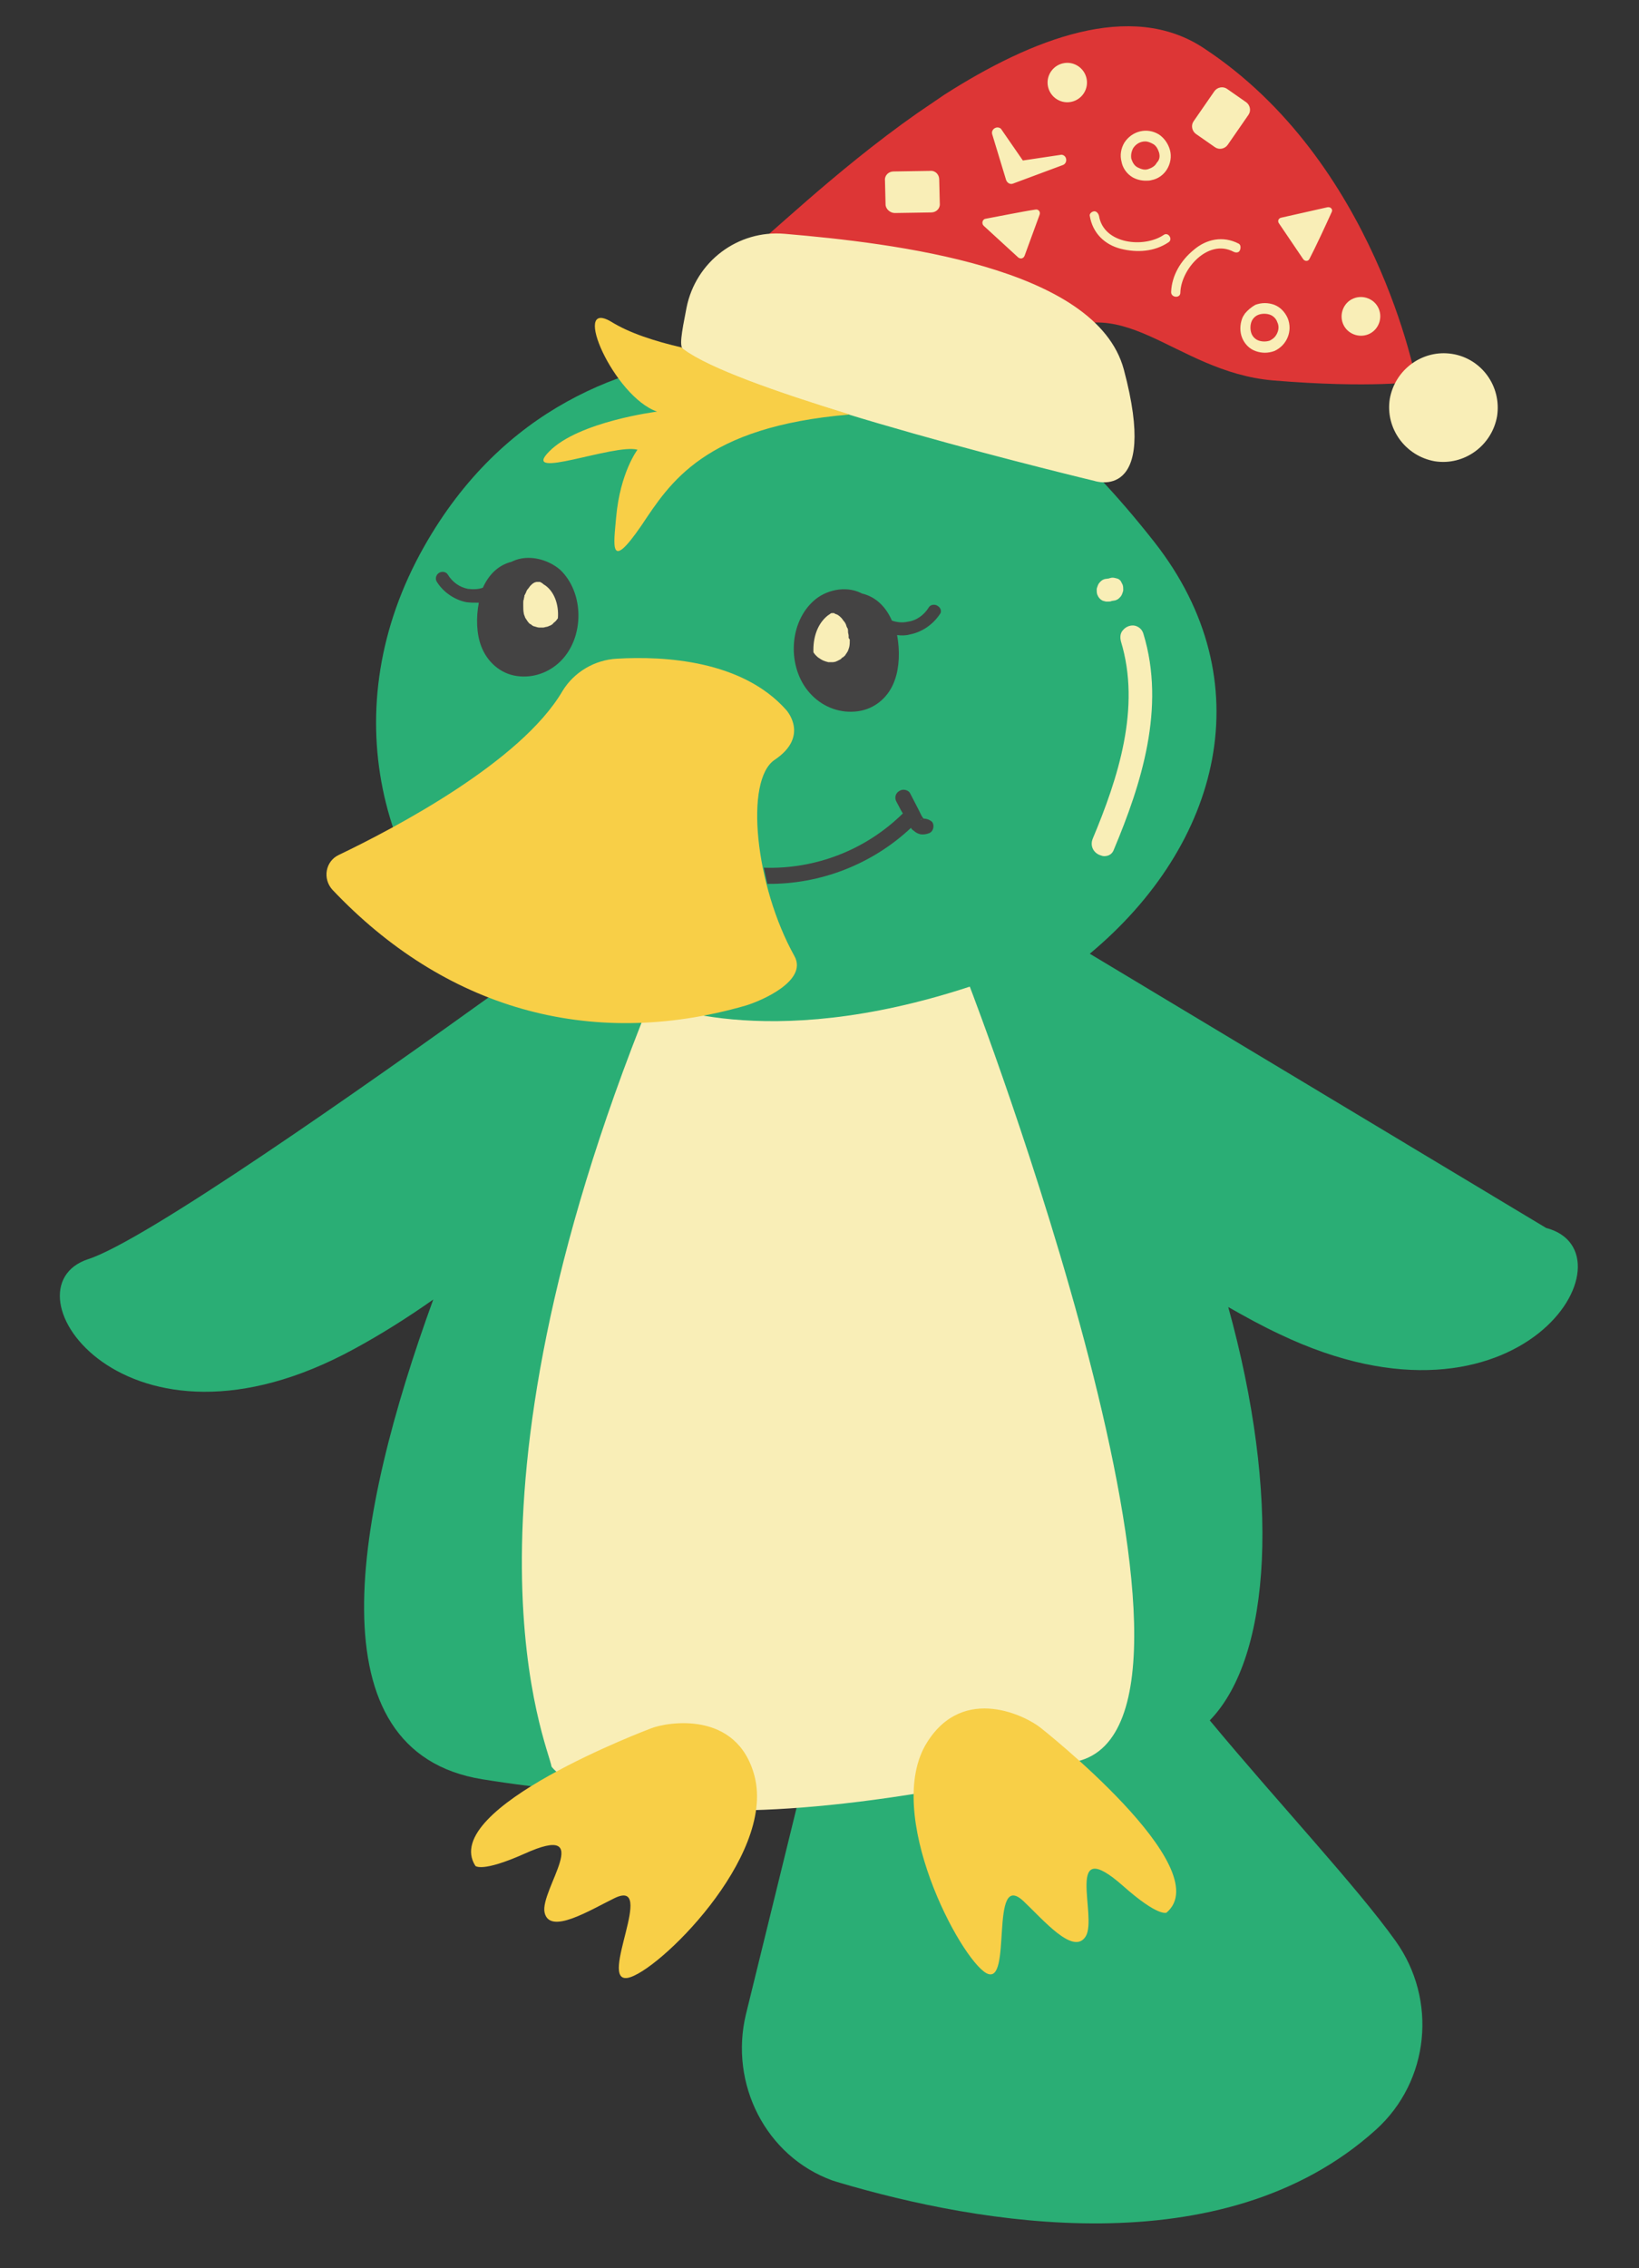 <?xml version="1.0" encoding="UTF-8"?><svg xmlns="http://www.w3.org/2000/svg" xmlns:xlink="http://www.w3.org/1999/xlink" height="392.9" preserveAspectRatio="xMidYMid meet" version="1.0" viewBox="-10.3 -4.6 284.1 392.9" width="284.1" zoomAndPan="magnify"><rect x="-10.3" y="-4.6" width="284.1" height="392.9" fill="#333333" stroke="none"/><g id="change1_1"><path d="M211.5,226.5c-3-1.4-5.9-3-8.9-4.7c9,32.5,7.6,60.5-3.2,71.6c11.7,14.1,25.4,28.7,32.2,38.2 c7.3,10.2,5.9,24.3-3.4,32.7c-26.6,24-69.2,16.2-92.9,9.2c-0.4-0.1-0.9-0.3-1.3-0.4c-11.6-4.2-17.9-16.8-15-28.8l9.6-39.1 c-15.4,1.6-33.6,1.9-55.3-1.6c-29.6-4.8-22.2-45.5-8.5-83.1c-4.4,3.1-9,6-13.6,8.5c-39.8,21.8-61.5-10.5-46.2-15.5 c9.9-3.2,47.1-29.3,72-47.2C55.3,148.6,47.4,118,63.2,90.1c27.3-48.3,84.8-30.4,84.8-30.4s14.9-4.6,41.8,29.6 c18.9,24.1,11.5,52.4-11.2,71.3l79.1,47.5C273.8,212.3,253.4,246.5,211.5,226.5z" fill="#2aae75"/></g><g id="change2_1"><path d="M153.4,11.8c15.2-9.7,32.3-16.4,44.9-8.1c29.9,19.6,36.9,57.8,36.9,57.8s-7.8,1.2-24.8-0.2 c-17.6-1.5-26.4-17.1-40.7-6.2c-3.4,2.6-10.3-4.2-10.3-4.2s-37.4-9-37.3-9.4l-3.1-2.3c3-1.9,15-13.9,29.7-24.2" fill="#dd3636"/></g><g id="change3_1"><path d="M157.8,166.3c0,0,48.9,127.1,18.6,134.2c-79.2,18.6-91.1,0.9-91.1,0.9c-0.5-3.5-18.9-43.7,17.1-132.6 C102.5,168.8,121.9,178.1,157.8,166.3z M128.4,106.8c0.1,3.2,2.8,5.7,6.1,5.6s5.7-2.8,5.6-6.1s-2.8-5.7-6.1-5.6 S128.3,103.6,128.4,106.8z M88.8,101c0.1-3.1-2.3-5.7-5.4-5.9s-5.7,2.3-5.9,5.4s2.3,5.7,5.4,5.9C86.1,106.5,88.7,104.1,88.8,101z M108.2,56c11.4,8.4,71.2,22.7,71.2,22.7s11.3,3.9,5.1-19.3c-4.8-17.8-40-21.9-58.8-23.5c-8.1-0.7-15.4,4.8-17,12.8 C107.8,53.3,107.4,55.5,108.2,56z M241.4,56.7c-5.1-0.8-9.9,2.7-10.8,7.8c-0.8,5.1,2.7,9.9,7.8,10.8c5.1,0.8,9.9-2.7,10.8-7.8 C250,62.3,246.5,57.5,241.4,56.7z M172.9,12.6c1.6,1,3.7,0.5,4.7-1.1c1-1.6,0.5-3.7-1.1-4.7c-1.6-1-3.7-0.5-4.7,1.1 C170.8,9.5,171.3,11.6,172.9,12.6z M164.1,26.6c0.2,0.5,0.7,0.8,1.2,0.6l8.6-3.2c0.9-0.3,0.8-1.7-0.2-1.8l-6.7,1l-3.8-5.5 c-0.7-0.6-1.8,0.1-1.5,1L164.1,26.6z M144.8,32.3l6.3-0.1c0.9,0,1.6-0.7,1.5-1.6l-0.1-4.1c0-0.9-0.7-1.6-1.6-1.5l-6.3,0.1 c-0.9,0-1.6,0.7-1.5,1.6l0.1,4.1C143.2,31.6,144,32.3,144.8,32.3z M191.4,36.1c-3.4,2.3-10.4,1.6-11.2-3.3c-0.1-0.4-0.4-0.8-0.8-0.8 c-0.4,0-0.9,0.4-0.8,0.8c0.5,3,2.6,5,5.4,5.7c2.8,0.7,5.8,0.5,8.2-1.1C193.1,36.9,192.2,35.5,191.4,36.1z M166.2,40 c0.4,0.3,0.9,0.2,1.1-0.3l2.6-7.1c0.2-0.5-0.2-1-0.7-0.9c-2.1,0.3-6.5,1.2-8.7,1.6c-0.5,0.1-0.7,0.8-0.3,1.2L166.2,40z M192.5,21.4 c0.3,1.1,0.1,2.3-0.5,3.3s-1.6,1.7-2.7,1.9c-0.3,0.1-0.7,0.1-1,0.1c-0.8,0-1.6-0.2-2.3-0.6c-1-0.6-1.7-1.6-1.9-2.7 c-0.3-1.1-0.1-2.3,0.5-3.3c1.3-2,3.9-2.7,6-1.4C191.5,19.3,192.2,20.3,192.5,21.4z M190.6,21.8c-0.2-0.6-0.5-1.2-1.1-1.5 c-0.4-0.2-0.8-0.4-1.3-0.4c-0.8,0-1.6,0.4-2.1,1.2c-0.3,0.6-0.4,1.2-0.3,1.8c0.2,0.6,0.5,1.2,1.1,1.5c0.6,0.3,1.2,0.5,1.8,0.3 c0.6-0.2,1.2-0.5,1.5-1.1v0C190.7,23.1,190.8,22.5,190.6,21.8z M224.3,47.1c-1.7,0.7-2.5,2.7-1.8,4.4s2.7,2.5,4.4,1.8 s2.5-2.7,1.8-4.4C228,47.2,226,46.4,224.3,47.1z M197,18.6l3.3,2.3c0.7,0.5,1.7,0.3,2.2-0.4l3.6-5.2c0.5-0.7,0.3-1.7-0.4-2.2 l-3.3-2.3c-0.7-0.5-1.7-0.3-2.2,0.4l-3.6,5.2C196.1,17.1,196.3,18.1,197,18.6z M204.4,37.6c-2.7-1.4-5.6-0.8-7.8,1.1 c-2.2,1.8-3.8,4.4-3.9,7.3c0,1,1.6,1.1,1.6,0.1c0.1-4.1,4.8-9.4,9.2-7.1c0.4,0.2,0.9,0.2,1.1-0.2C204.8,38.4,204.8,37.8,204.4,37.6z M219.8,31.3l-8,1.8c-0.5,0.1-0.7,0.6-0.4,1l4.2,6.2c0.3,0.4,0.9,0.4,1.1-0.1c1-1.9,2.9-6,3.8-8C220.8,31.7,220.4,31.2,219.8,31.3z M212.9,50.5c0.9,2.2-0.1,4.7-2.3,5.7c-1.1,0.4-2.2,0.4-3.3,0c-1.1-0.4-1.9-1.3-2.3-2.3s-0.4-2.2,0-3.3c0.1-0.3,0.3-0.6,0.5-0.9 c0.5-0.6,1.1-1.1,1.8-1.5c1.1-0.4,2.2-0.4,3.3,0C211.6,48.6,212.4,49.4,212.9,50.5z M211.1,51.2c-0.2-0.6-0.7-1.1-1.3-1.3 c-0.6-0.2-1.3-0.2-1.9,0c-0.6,0.2-1.1,0.7-1.3,1.3c-0.2,0.6-0.2,1.3,0,1.9l0,0c0.2,0.6,0.7,1.1,1.3,1.3c0.6,0.2,1.3,0.2,1.9,0 c0.4-0.2,0.8-0.5,1-0.8C211.3,52.9,211.5,52,211.1,51.2z M186.5,103.8c-0.7-0.2-1.6,0.1-2.1,0.7c-0.5,0.5-0.6,1.2-0.4,2 c3.5,11.5-0.5,23.7-4.9,34.2c-0.5,1.3,0.2,2.4,1.2,2.8c0.3,0.1,0.5,0.2,0.8,0.2c0.7,0,1.4-0.3,1.7-1.2c4.7-11.2,9-24.5,5.1-37.3 C187.7,104.5,187.2,104,186.5,103.8z M183.3,95.6l-0.4-0.1c-0.4-0.1-0.7,0-1,0.1l-0.7,0.1c-0.3,0.1-0.5,0.2-0.7,0.4 c-0.2,0.2-0.4,0.4-0.5,0.7c-0.1,0.3-0.2,0.5-0.2,0.7c0,0.3,0,0.6,0.1,0.9l0.2,0.4c0.2,0.3,0.5,0.6,0.9,0.7l0.4,0.1 c0.1,0,0.3,0,0.4,0c0.2,0,0.4,0,0.6-0.1l0.6-0.1c0.3-0.1,0.5-0.2,0.7-0.4c0.2-0.2,0.4-0.4,0.5-0.7c0.1-0.3,0.2-0.5,0.2-0.7 c0-0.3,0-0.6-0.1-0.9l-0.2-0.4C184,96,183.7,95.7,183.3,95.6z" fill="#f9eeb7"/></g><g id="change4_1"><path d="M120.5,303.1c3.6,14-16.9,34-22,34.9c-5.2,0.9,5.1-17.4-2.3-13.8c-4.3,2.1-11.2,6.4-12.1,2.5s9.1-15.9-3.5-10.2 c-7.4,3.3-8.5,2.1-8.5,2.1c-6.4-10,30.4-23.8,30.4-23.8C105.2,293.7,117.5,291.5,120.5,303.1z M170.1,294.7 c-2.3-1.9-13.3-7.7-19.7,2.5c-7.7,12.2,5.7,37.5,10.3,40c4.6,2.4,0.4-18.1,6.4-12.5c3.5,3.3,8.7,9.5,10.8,6.1 c2.1-3.4-3.9-17.9,6.5-8.7c6.1,5.4,7.5,4.6,7.5,4.6C201,319,170.1,294.7,170.1,294.7z M124,127c6.1-4.1,2-8.6,2-8.6 c-7.6-8.6-21.1-9.4-29.4-8.9c-3.8,0.2-7.4,2.3-9.4,5.6C80,127.4,58,138.9,48.4,143.5c-2.3,1.1-2.8,4.1-1.1,6 c19.3,20.4,44.4,27.9,71.6,20.1c2.7-0.8,10.9-4.3,8.5-8.6C120.6,148.8,118.7,130.5,124,127z M107.9,55.6c-4.7-1.1-9.1-2.5-12.3-4.5 c-7-4.1,0.5,13,8,15.6c0,0-13.6,1.7-18.7,6.9c-5.2,5.2,11.3-1.4,15.3-0.3c0,0-3,3.9-3.7,11.7c-0.4,4.7-1.3,9.7,4.4,1.4 c4.9-7.3,10.8-17.1,36.1-19.2c-12.7-3.9-24.4-8-28.8-11.3C108.1,55.9,108,55.8,107.9,55.6z" fill="#f8cf47"/></g><g id="change5_1"><path d="M152.3,100.4c-0.5-0.4-1.3-0.3-1.6,0.2c-0.8,1.3-2.1,2.3-3.7,2.5c-0.9,0.2-1.8,0.1-2.7-0.2 c-1-2.3-2.7-4.1-5.2-4.7c-0.1,0-0.1-0.1-0.2-0.1c-2.7-1.3-6.2-0.5-8.3,1.5c-4.4,4.1-4.4,12.1-0.1,16.3c2.1,2.1,5,3.1,7.9,2.7 c3-0.4,5.4-2.5,6.4-5.4c0.8-2.2,0.9-5.1,0.4-7.8c0.7,0.1,1.5,0.1,2.2-0.1c2.1-0.4,4-1.7,5.2-3.5 C152.9,101.5,152.9,100.8,152.3,100.4z M137,106.1c0,0.5,0,1-0.1,1.4c0,0-0.1,0.3-0.1,0.3c0,0.1-0.1,0.2-0.1,0.3 c-0.1,0.2-0.1,0.2,0,0.1c0.1-0.1,0-0.1-0.1,0.1c-0.1,0.1-0.1,0.2-0.2,0.3c-0.1,0.1-0.1,0.2-0.2,0.3c-0.1,0.1-0.1,0.2-0.1,0.1 c0,0,0,0-0.1,0.1c-0.1,0.1-0.2,0.2-0.3,0.2c-0.1,0.1-0.2,0.2-0.3,0.3c0,0-0.4,0.2-0.4,0.2c-0.1,0.1-0.3,0.1-0.4,0.2 c0,0-0.4,0.1-0.5,0.1c0,0-0.2,0-0.3,0c-0.2,0-0.3,0-0.5,0c-0.1,0-0.3-0.1-0.4-0.1c-0.3-0.1-0.6-0.2-0.9-0.4c0,0-0.2-0.1-0.3-0.2 c-0.2-0.1-0.3-0.2-0.5-0.4c0,0-0.2-0.2-0.2-0.2c-0.1-0.1-0.2-0.3-0.3-0.4c-0.1-2.4,0.6-4.9,2.5-6.4c0.2-0.1,0.4-0.3,0.6-0.4 c0,0,0,0,0.1,0c0.1,0,0.2,0,0.3,0c0.1,0,0.1,0,0.1,0c0,0,0,0,0.1,0.1c0.5,0.2,0.4,0.1,0.9,0.5c0.1,0.1,0.1,0.1,0.2,0.2 c0,0,0,0,0.1,0.1c0.1,0.1,0.2,0.3,0.3,0.4c0.1,0.2,0.1,0.2,0.1,0.1c0.1,0.1,0.1,0.2,0.2,0.3c0.1,0.2,0.2,0.4,0.2,0.5 c0,0.1,0.1,0.2,0.1,0.2c0,0.1,0,0.1,0.1,0.2c0.1,0.2,0.1,0.4,0.1,0.7c0,0.2,0.1,0.4,0.1,0.6c0,0.1,0,0.3,0,0.4 C137,106.2,137,106.2,137,106.1z M78.6,92.6c-0.1,0-0.1,0.1-0.2,0.1c-2.4,0.6-4,2.3-5,4.5c-0.8,0.3-1.7,0.3-2.6,0.2 c-1.5-0.3-2.7-1.2-3.5-2.5c-0.3-0.5-1.1-0.6-1.6-0.2c-0.5,0.4-0.6,1.1-0.2,1.6c1.1,1.7,3,3,5,3.4c0.7,0.1,1.4,0.1,2.2,0.1 c-0.5,2.6-0.4,5.4,0.4,7.5c1,2.7,3.3,4.8,6.2,5.2c2.8,0.4,5.6-0.6,7.6-2.6c4.1-4.1,4.1-11.8-0.1-15.8C84.6,92.2,81.2,91.4,78.6,92.6 z M86.4,102.5c-0.1,0.1-0.2,0.3-0.3,0.4c0,0-0.2,0.2-0.2,0.2c-0.1,0.1-0.3,0.2-0.4,0.4c0,0-0.2,0.1-0.3,0.2 c-0.3,0.1-0.6,0.3-0.9,0.3c0,0-0.3,0.1-0.4,0.1c-0.2,0-0.3,0-0.5,0c-0.1,0-0.2,0-0.3,0c-0.1,0-0.5-0.1-0.4-0.1 c-0.1,0-0.3-0.1-0.4-0.1c-0.1,0-0.4-0.2-0.4-0.2c-0.1-0.1-0.2-0.2-0.3-0.2c-0.1-0.1-0.2-0.1-0.2-0.2c0,0-0.1,0-0.1-0.1 c0.1,0.1,0,0-0.1-0.1c-0.1-0.1-0.1-0.2-0.2-0.3c-0.1-0.1-0.1-0.2-0.2-0.3c-0.1-0.2-0.1-0.2-0.1-0.1c0.1,0.1,0,0.1,0-0.1 c0-0.1-0.1-0.2-0.1-0.3c0,0-0.1-0.2-0.1-0.3c-0.1-0.5-0.1-0.9-0.1-1.4c0,0.1,0,0.1,0-0.1c0-0.1,0-0.3,0-0.4c0-0.2,0-0.4,0.1-0.6 c0-0.2,0.1-0.4,0.1-0.6c0-0.1,0-0.1,0.1-0.2c0,0,0-0.1,0.1-0.2c0.1-0.2,0.1-0.3,0.2-0.5c0.1-0.1,0.1-0.2,0.2-0.3 c-0.1,0.1,0,0.1,0.1-0.1c0.1-0.1,0.2-0.3,0.3-0.4c0.1-0.1,0.1-0.1,0.1-0.1c0.1-0.1,0.1-0.1,0.2-0.2c0.4-0.3,0.4-0.3,0.8-0.4 c0.1,0,0.1,0,0.1,0c0,0,0.1,0,0.1,0c0.1,0,0.2,0,0.3,0c0,0,0,0,0.1,0c0.2,0.1,0.4,0.2,0.6,0.4C85.8,97.7,86.6,100.2,86.4,102.5z M149.8,137.2C149.8,137.2,149.7,137.2,149.8,137.2c-0.1-0.1-0.1-0.1-0.1-0.1c-0.3-0.4-0.5-0.9-0.7-1.3c-0.5-1-1-1.9-1.5-2.9 c-0.3-0.7-1.3-0.9-1.9-0.5c-0.7,0.4-0.9,1.2-0.5,1.9c0.4,0.7,0.7,1.4,1.1,2c-6.4,6.3-15.1,9.7-24.1,9.4c0,0,0,0,0,0 c0.2,0.9,0.4,1.9,0.6,2.8c9.2,0.1,18.2-3.4,24.9-9.7c0.1,0.2,0.3,0.4,0.5,0.5c0.3,0.3,0.7,0.5,1.1,0.6c0.6,0.1,1.1,0,1.6-0.2 c0.7-0.3,0.9-1.3,0.5-1.9C150.9,137.4,150.3,137.2,149.8,137.2z M149.2,137.4c0.1,0,0.1-0.1,0.2-0.1c0.1,0,0.1,0,0.2,0 C149.5,137.3,149.3,137.4,149.2,137.4z" fill="#444343"/></g></svg>